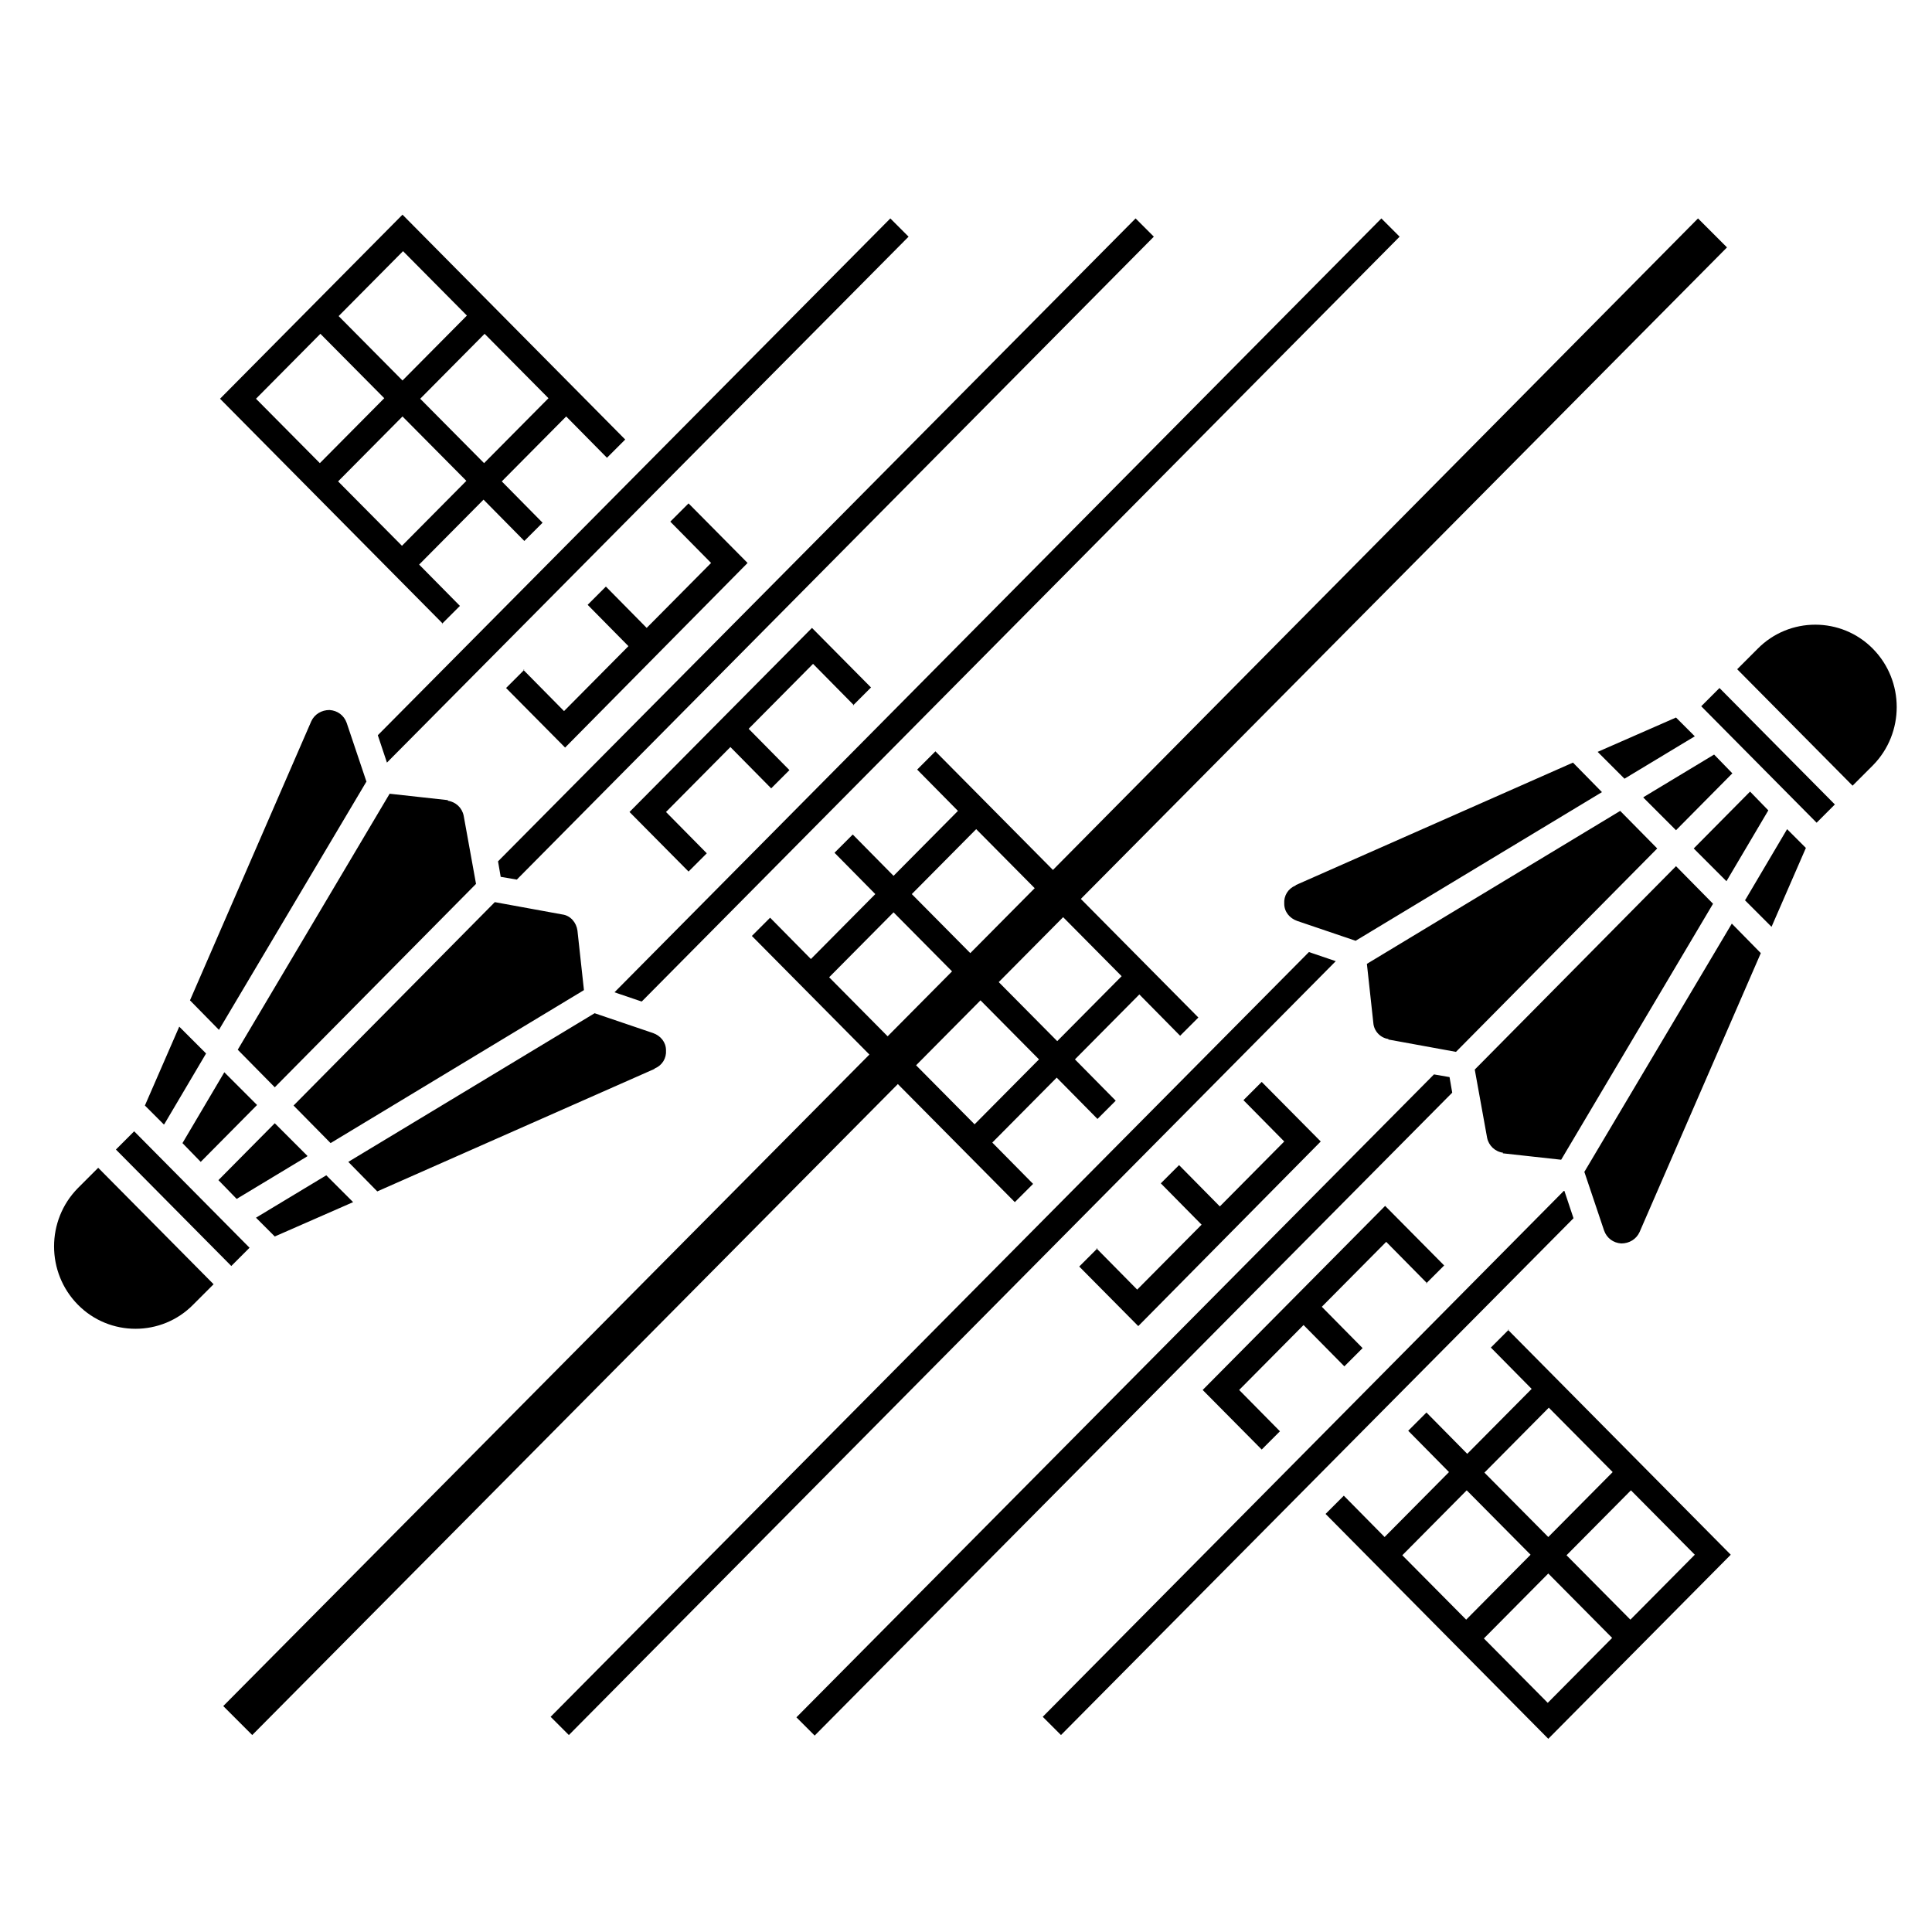 <svg width="72" height="72" viewBox="0 0 72 72" fill="none" xmlns="http://www.w3.org/2000/svg">
<path d="M6.1 41.9L5.4 41.2L6.68 38.26L7.68 39.26L6.12 41.9H6.1ZM16.5 23.24L8.2 14.86L15 8L23.3 16.38L22.62 17.06L21.1 15.52L18.7 17.94L20.22 19.48L19.54 20.16L18.02 18.62L15.62 21.04L17.14 22.58L16.46 23.26L16.5 23.24ZM18.06 12.44L15.66 14.86L18.04 17.26L20.44 14.84L18.06 12.44ZM12.62 11.78L15 14.18L17.4 11.76L15.02 9.36L12.62 11.78ZM11.92 17.26L14.32 14.84L11.94 12.44L9.54 14.86L11.92 17.26ZM14.98 20.34L17.38 17.92L15 15.52L12.6 17.94L14.98 20.34ZM9.3 46.5L5 42.16L4.32 42.84L8.62 47.18L9.3 46.5ZM2.9 44.28C1.72 45.48 1.72 47.42 2.9 48.62C4.08 49.82 6.02 49.82 7.2 48.62L7.96 47.86L3.66 43.52L2.9 44.28ZM13.66 29.14L12.92 26.94C12.82 26.66 12.58 26.48 12.28 26.46C11.98 26.46 11.72 26.62 11.6 26.88L7.08 37.28L8.16 38.38L13.66 29.12V29.14ZM14.42 28.42L33.86 8.82L33.18 8.14L14.08 27.4L14.42 28.42ZM21.76 36.88L21.52 34.68C21.48 34.38 21.26 34.12 20.96 34.08L18.44 33.62L10.94 41.2L12.32 42.6L21.76 36.9V36.88ZM6.8 42.6L7.48 43.3L9.58 41.18L8.36 39.96L6.8 42.6ZM16.7 29.82L14.52 29.58L8.86 39.12L10.24 40.52L17.74 32.94L17.28 30.4C17.22 30.1 16.98 29.88 16.68 29.84M23.92 37.32L52.16 8.82L51.48 8.14L22.9 36.98L23.9 37.32H23.92ZM11.46 43.08L10.24 41.86L8.14 43.98L8.82 44.68L11.44 43.1L11.46 43.08ZM13.16 44.8L12.16 43.8L9.54 45.38L10.24 46.08L13.16 44.8ZM31.78 26.3L32.46 25.62L30.26 23.4L23.46 30.26L25.66 32.48L26.34 31.8L24.82 30.26L27.22 27.84L28.74 29.38L29.42 28.7L27.9 27.16L30.3 24.74L31.82 26.28L31.78 26.3ZM19.54 24.96L18.86 25.64L21.06 27.86L27.86 20.98L25.66 18.76L24.98 19.44L26.5 20.98L24.1 23.4L22.58 21.86L21.9 22.54L23.42 24.08L21.02 26.5L19.5 24.96H19.54ZM24.4 39.82C24.68 39.7 24.84 39.44 24.82 39.14C24.82 38.84 24.62 38.6 24.34 38.5L22.16 37.76L12.98 43.3L14.06 44.4L24.38 39.84L24.4 39.82ZM18.68 32.68L19.26 32.78L43 8.82L42.32 8.14L18.56 32.1L18.66 32.68H18.68ZM53.14 47.84L53.82 47.16L51.62 44.94L44.82 51.8L47.02 54.02L47.7 53.34L46.18 51.8L48.58 49.38L50.1 50.92L50.78 50.24L49.26 48.7L51.66 46.28L53.18 47.82L53.14 47.84ZM58.28 44.38L38.86 63.98L39.54 64.66L58.64 45.4L58.3 44.38H58.28ZM40.9 46.52L40.22 47.2L42.42 49.42L49.22 42.54L47.02 40.32L46.34 41L47.86 42.54L45.46 44.96L43.94 43.42L43.26 44.1L44.78 45.64L42.38 48.06L40.86 46.52H40.9ZM56.2 49.56L64.5 57.94L57.7 64.8L49.4 56.42L50.08 55.74L51.6 57.28L54 54.86L52.48 53.32L53.16 52.64L54.68 54.18L57.08 51.76L55.56 50.22L56.24 49.54L56.2 49.56ZM54.64 60.36L57.04 57.94L54.66 55.54L52.26 57.96L54.64 60.36ZM60.08 61.04L57.7 58.64L55.3 61.06L57.68 63.46L60.08 61.04ZM60.78 55.54L58.38 57.96L60.76 60.36L63.16 57.94L60.78 55.54ZM57.72 52.46L55.32 54.88L57.7 57.28L60.1 54.86L57.72 52.46ZM54.02 40.14L53.44 40.04L29.68 64L30.36 64.68L54.12 40.72L54.02 40.14ZM59.04 43.66L59.78 45.86C59.88 46.14 60.12 46.32 60.42 46.34C60.72 46.34 60.98 46.18 61.1 45.92L65.62 35.52L64.54 34.42L59.04 43.68V43.66ZM63.4 26.32L67.7 30.66L68.38 29.98L64.08 25.64L63.4 26.32ZM69.8 24.18C68.62 22.98 66.68 22.98 65.5 24.18L64.74 24.94L69.04 29.28L69.8 28.52C70.98 27.32 70.98 25.38 69.8 24.18ZM65.02 33.54L66.02 34.54L67.3 31.6L66.6 30.9L65.04 33.54H65.02ZM33.48 40.38L9.4 64.66L8.32 63.58L32.4 39.3L28.02 34.88L28.7 34.2L30.22 35.74L32.62 33.32L31.1 31.78L31.78 31.1L33.3 32.64L35.7 30.22L34.18 28.68L34.86 28L39.24 32.42L63.28 8.14L64.36 9.22L40.28 33.5L44.66 37.92L43.98 38.6L42.46 37.06L40.06 39.48L41.58 41.02L40.9 41.7L39.38 40.16L36.98 42.58L38.5 44.12L37.82 44.8L33.44 40.38H33.48ZM38.72 39.48L36.54 37.28L34.14 39.7L36.32 41.9L38.72 39.48ZM37.22 36.6L39.4 38.8L41.8 36.38L39.62 34.18L37.22 36.6ZM33.98 33.32L36.16 35.52L38.56 33.1L36.38 30.9L33.98 33.32ZM33.08 38.62L35.48 36.2L33.3 34L30.9 36.42L33.08 38.62ZM51.74 38.74L54.26 39.2L61.76 31.62L60.38 30.22L50.94 35.92L51.18 38.12C51.2 38.42 51.44 38.68 51.74 38.72M48.78 35.48L20.52 63.98L21.2 64.66L49.78 35.82L48.78 35.48ZM48.28 33C48 33.12 47.84 33.38 47.86 33.68C47.86 33.98 48.06 34.22 48.34 34.32L50.52 35.06L59.7 29.52L58.62 28.42L48.3 32.98L48.28 33ZM59.54 28.02L60.54 29.02L63.16 27.44L62.46 26.74L59.54 28.02ZM56 42.98L58.18 43.22L63.84 33.68L62.46 32.28L54.96 39.86L55.42 42.4C55.48 42.7 55.72 42.92 56.02 42.96M61.24 29.72L62.46 30.94L64.56 28.82L63.88 28.12L61.26 29.7L61.24 29.72ZM65.9 30.2L65.22 29.5L63.12 31.62L64.34 32.84L65.9 30.2Z" fill="black"/>
</svg>

